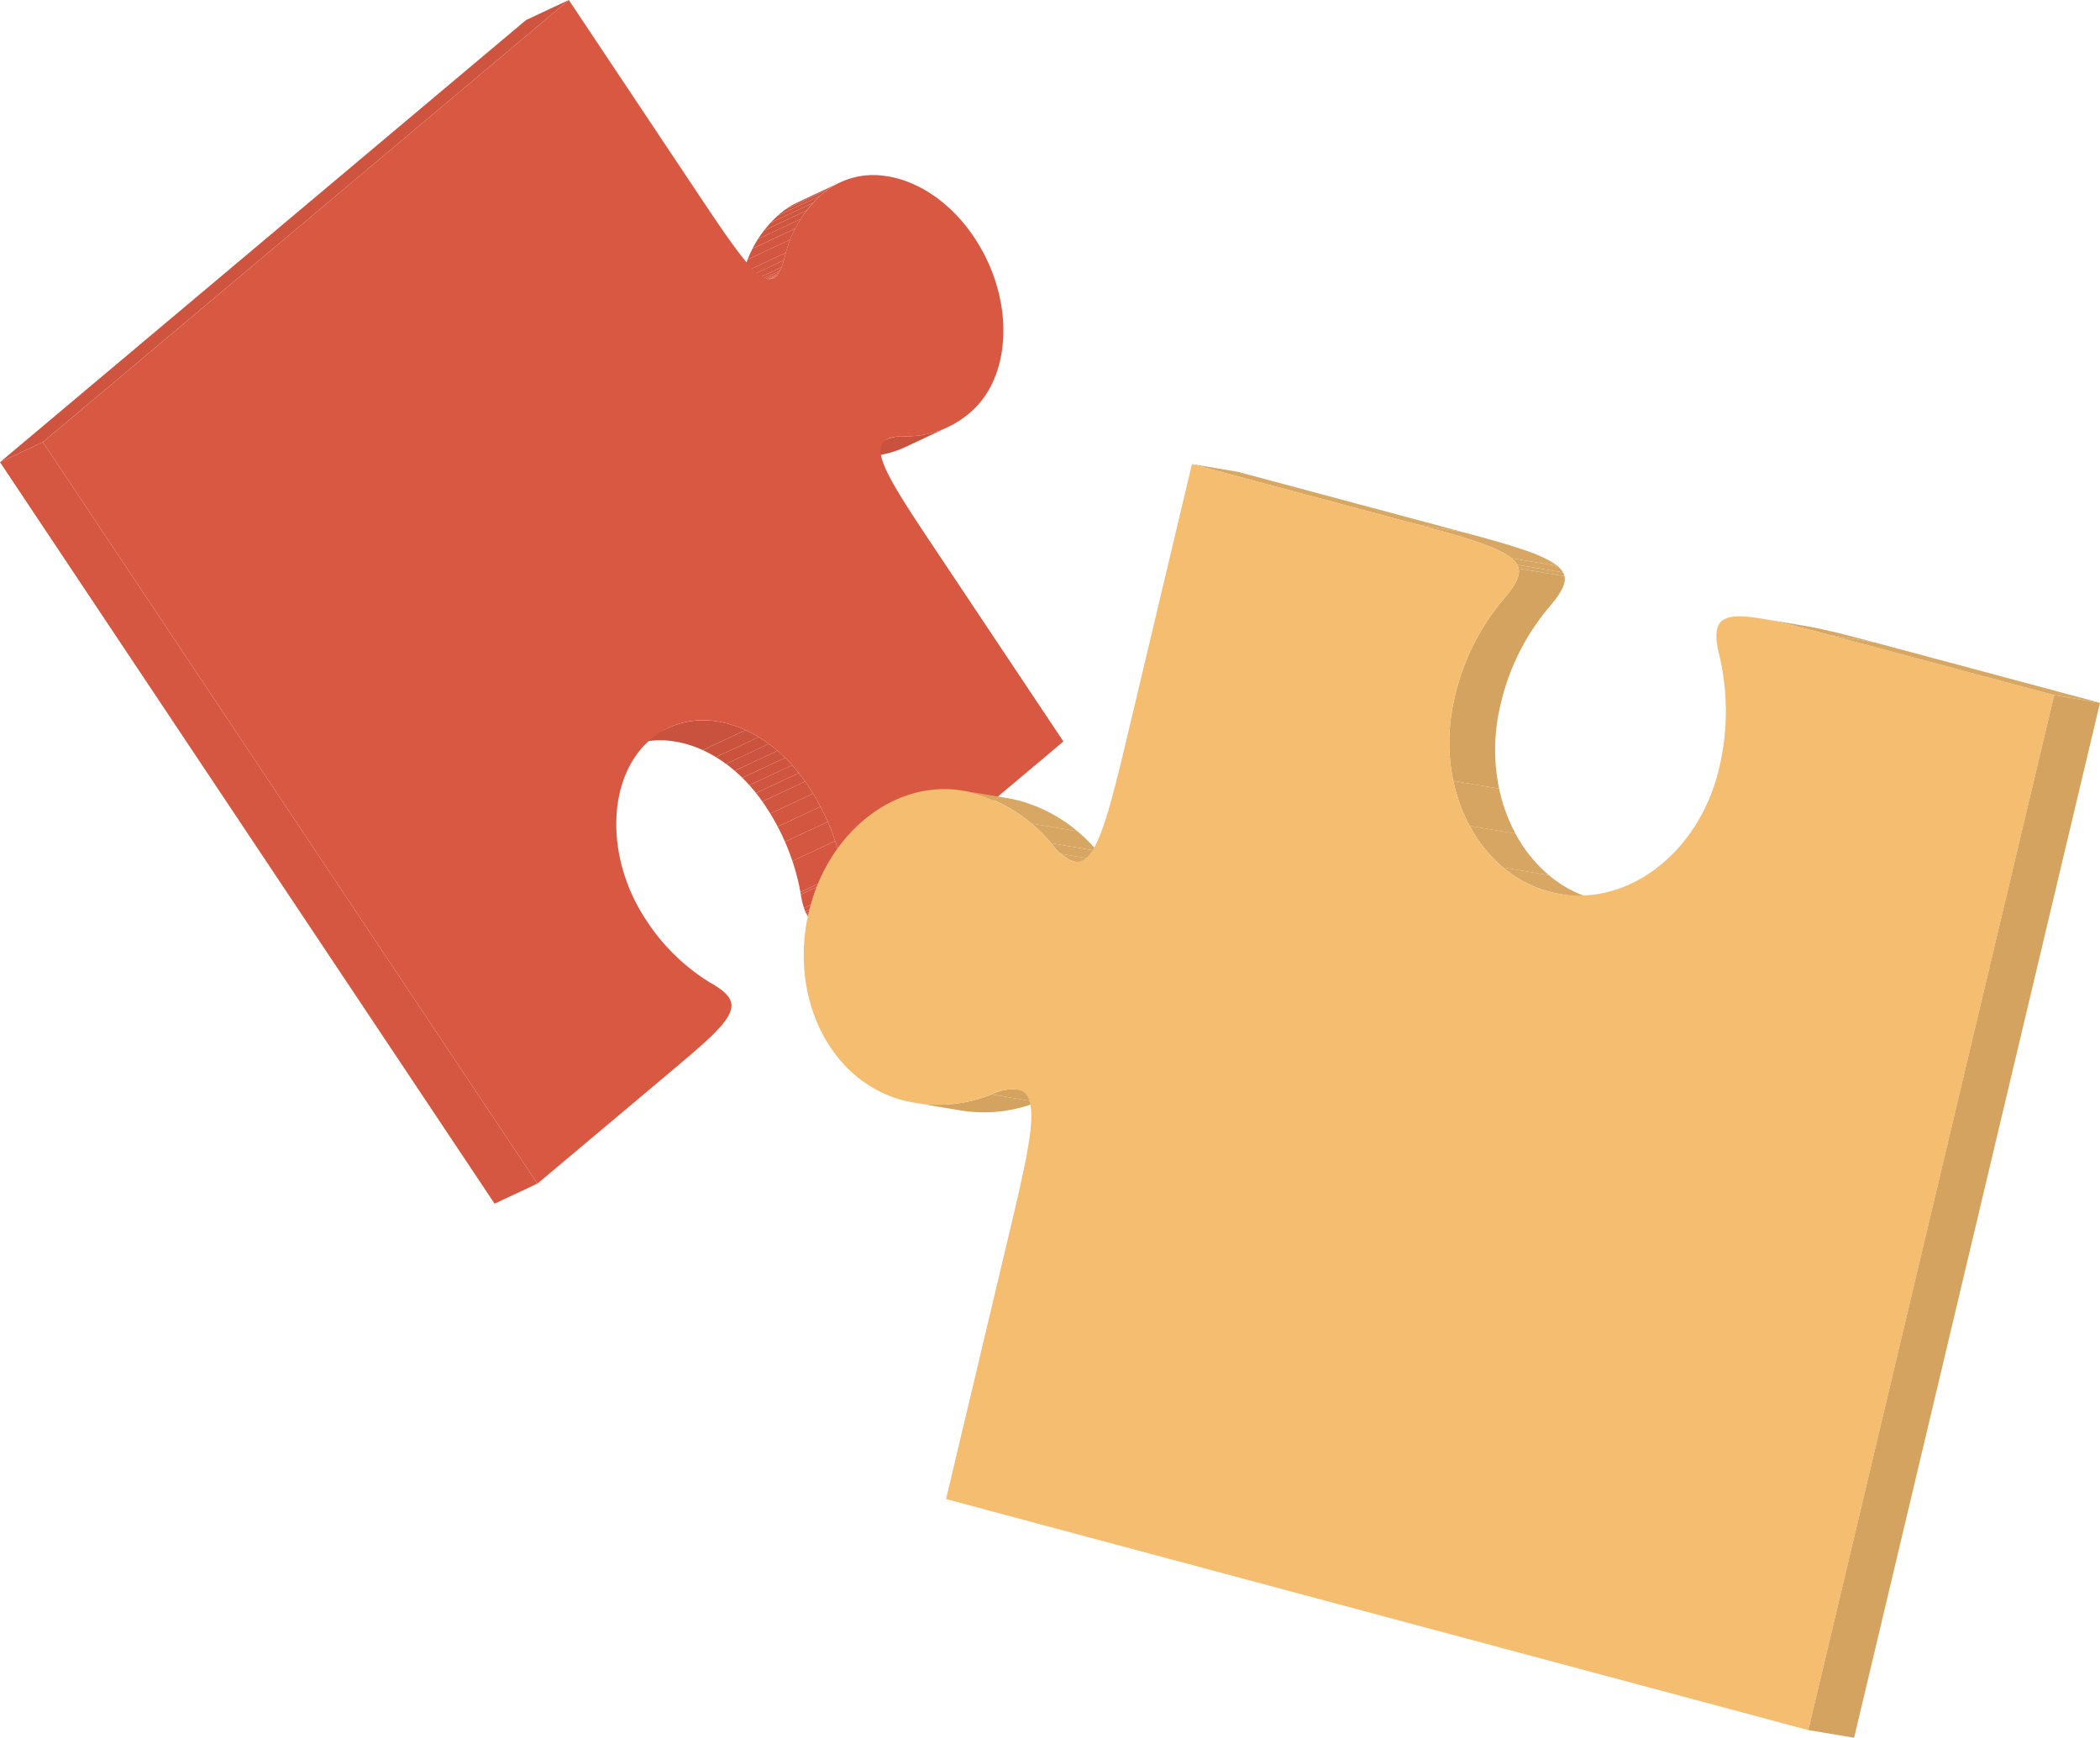 <svg xmlns="http://www.w3.org/2000/svg" xmlns:xlink="http://www.w3.org/1999/xlink" width="275.22" height="227.738" viewBox="0 0 275.22 227.738"><defs><style>.a{fill:none;}.b{clip-path:url(#a);}.c{fill:#c9523e;}.d{clip-path:url(#b);}.e{fill:#cb533e;}.f{fill:#cc533f;}.g{fill:#cd543f;}.h{fill:#ce543f;}.i{fill:#cf5540;}.j{fill:#d05540;}.k{fill:#d15640;}.l{fill:#d25640;}.m{fill:#d35641;}.n{fill:#d45741;}.o{clip-path:url(#c);}.p{fill:#ca533e;}.q{fill:#d55741;}.r{fill:#d65842;}.s{clip-path:url(#d);}.t{fill:#d85842;}.u{clip-path:url(#e);}.v{fill:#d4a360;}.w{clip-path:url(#f);}.x{fill:#d8a763;}.y{fill:#d7a662;}.z{clip-path:url(#g);}.aa{clip-path:url(#h);}.ab{clip-path:url(#i);}.ac{fill:#d8a762;}.ad{clip-path:url(#j);}.ae{fill:#d5a561;}.af{clip-path:url(#k);}.ag{fill:#f4bd6f;}</style><clipPath id="a"><path class="a" d="M1226.491,179.631l-5.61,2.629a12.95,12.95,0,0,1-5.609,1.2,5.249,5.249,0,0,0-2.252.332l5.61-2.628a5.254,5.254,0,0,1,2.253-.332A12.93,12.93,0,0,0,1226.491,179.631Z" transform="translate(-1213.02 -179.631)"/></clipPath><clipPath id="b"><path class="a" d="M1202.658,158.135l-5.61,2.628c.706-.331,1.151-1.27,1.559-2.886a15.538,15.538,0,0,1,5.022-8.272,10.018,10.018,0,0,1,2.215-1.421l5.61-2.628a10.062,10.062,0,0,0-2.215,1.421,15.549,15.549,0,0,0-5.022,8.272C1203.81,156.865,1203.365,157.8,1202.658,158.135Z" transform="translate(-1197.048 -145.556)"/></clipPath><clipPath id="c"><path class="a" d="M1216.079,244.975l-5.61,2.628a3.126,3.126,0,0,1-1.643.38,1.364,1.364,0,0,1-.574-.2c-.662-.417-1.125-1.545-1.43-3.59l5.61-2.628c.305,2.045.768,3.173,1.43,3.59a1.363,1.363,0,0,0,.574.2A3.126,3.126,0,0,0,1216.079,244.975Z" transform="translate(-1206.822 -241.563)"/></clipPath><clipPath id="d"><path class="a" d="M1182.506,224.042l5.611-2.628a10.846,10.846,0,0,1,5.967-.892c4.4.539,8.977,3.476,12.244,8.377a30.152,30.152,0,0,1,4.681,11.426l-5.61,2.628a30.152,30.152,0,0,0-4.681-11.426c-3.267-4.9-7.844-7.838-12.244-8.377A10.849,10.849,0,0,0,1182.506,224.042Z" transform="translate(-1182.506 -220.433)"/></clipPath><clipPath id="e"><path class="a" d="M1524.488,369.1l-6.007-1.007a18.829,18.829,0,0,0,10.025-1.109l6.007,1.005A18.838,18.838,0,0,1,1524.488,369.1Z" transform="translate(-1518.481 -366.989)"/></clipPath><clipPath id="f"><path class="a" d="M1524.055,331.271l6.008,1.005q.682.115,1.364.3a20.24,20.24,0,0,1,10.264,6.609l-6.007-1.007a20.243,20.243,0,0,0-10.264-6.608Q1524.738,331.385,1524.055,331.271Z" transform="translate(-1524.055 -331.271)"/></clipPath><clipPath id="g"><path class="a" d="M1531,366.437l6.007,1.005a5.96,5.96,0,0,0-3.527.621l-6.007-1.005A5.96,5.96,0,0,1,1531,366.437Z" transform="translate(-1527.474 -366.384)"/></clipPath><clipPath id="h"><path class="a" d="M1534.488,337.465l6.007,1.007a6.409,6.409,0,0,0,2.821,2.353l-6.007-1.007A6.393,6.393,0,0,1,1534.488,337.465Z" transform="translate(-1534.488 -337.465)"/></clipPath><clipPath id="i"><path class="a" d="M1543.229,340.626l-6.008-1.005a1.99,1.99,0,0,1-.2-.045l6.007,1.007C1543.094,340.6,1543.162,340.615,1543.229,340.626Z" transform="translate(-1537.019 -339.576)"/></clipPath><clipPath id="j"><path class="a" d="M1602.23,349.423l-6.007-1.007q-.721-.12-1.44-.313c-9.572-2.575-15.113-13.965-12.375-25.45a30.146,30.146,0,0,1,6.356-12.818c1.537-1.777,2.236-3.041,2.042-4.047-.456-2.227-5.335-3.67-13.283-5.8l6.007,1.007c7.948,2.129,12.827,3.572,13.283,5.8.194,1.007-.505,2.272-2.042,4.048a30.153,30.153,0,0,0-6.356,12.818c-2.738,11.485,2.8,22.875,12.376,25.45C1601.269,349.238,1601.749,349.342,1602.23,349.423Z" transform="translate(-1577.522 -299.988)"/></clipPath><clipPath id="k"><path class="a" d="M1617.859,311.032l6.007,1.005c2.328.39,5.34,1.169,8.984,2.145l-6.008-1.005C1623.2,312.2,1620.187,311.422,1617.859,311.032Z" transform="translate(-1617.859 -311.032)"/></clipPath></defs><g transform="translate(-1287.667 -1411)"><g transform="translate(192.268 1290.833)"><g transform="translate(1095.399 120.167)"><g transform="translate(110.735 55.983)"><g class="b"><path class="c" d="M1226.491,179.631l-5.61,2.629a12.95,12.95,0,0,1-5.609,1.2,5.249,5.249,0,0,0-2.252.332l5.61-2.628a5.254,5.254,0,0,1,2.253-.332,12.93,12.93,0,0,0,5.608-1.2" transform="translate(-1213.02 -179.631)"/></g></g><g transform="translate(95.698 23.903)"><g class="d"><path class="e" d="M1202.658,158.914l-5.61,2.628c.029-.014.057-.028.086-.044l5.611-2.628c-.028.016-.057.03-.087.044" transform="translate(-1197.048 -146.335)"/><path class="f" d="M1202.75,158.864l-5.611,2.628a1.306,1.306,0,0,0,.14-.089l5.611-2.628a1.408,1.408,0,0,1-.14.089" transform="translate(-1197.053 -146.33)"/><path class="g" d="M1202.9,158.769l-5.611,2.628a1.476,1.476,0,0,0,.13-.1l5.61-2.628a1.452,1.452,0,0,1-.129.1" transform="translate(-1197.062 -146.323)"/><path class="h" d="M1203.036,158.657l-5.61,2.628a1.744,1.744,0,0,0,.126-.124l5.611-2.628q-.062.066-.127.124" transform="translate(-1197.07 -146.316)"/><path class="i" d="M1203.171,158.523l-5.611,2.628c.045-.049.089-.1.132-.156l5.61-2.628c-.042.056-.087.107-.131.156" transform="translate(-1197.078 -146.306)"/><path class="j" d="M1203.31,158.354l-5.61,2.628c.048-.064.1-.132.141-.205l5.61-2.628c-.046.073-.092.141-.141.205" transform="translate(-1197.086 -146.293)"/><path class="k" d="M1203.46,158.131l-5.61,2.628c.055-.088.108-.184.161-.286l5.61-2.628c-.052.1-.105.2-.161.286" transform="translate(-1197.095 -146.275)"/><path class="l" d="M1203.631,157.817l-5.61,2.628c.07-.138.137-.289.2-.454l5.61-2.628c-.065.165-.132.315-.2.454" transform="translate(-1197.105 -146.247)"/><path class="m" d="M1203.846,157.306l-5.61,2.628c.106-.268.206-.572.3-.911l5.61-2.628c-.1.339-.2.643-.3.911" transform="translate(-1197.118 -146.191)"/><path class="n" d="M1204.168,156.333l-5.61,2.628c.046-.162.092-.333.137-.512q.064-.246.133-.488l5.61-2.628q-.069.241-.133.488c-.045.179-.09.35-.137.512" transform="translate(-1197.136 -146.128)"/><path class="m" d="M1204.455,155.226l-5.61,2.628q.254-.888.584-1.72l5.61-2.628q-.329.832-.584,1.72" transform="translate(-1197.153 -146.021)"/><path class="l" d="M1205.075,153.417l-5.61,2.628q.294-.743.647-1.436l5.61-2.628q-.351.693-.647,1.436" transform="translate(-1197.189 -145.932)"/><path class="k" d="M1205.762,151.9l-5.61,2.628q.329-.648.707-1.249l5.611-2.628q-.379.6-.708,1.249" transform="translate(-1197.23 -145.854)"/><path class="j" d="M1206.514,150.585l-5.611,2.628q.364-.58.773-1.114l5.61-2.628q-.408.534-.772,1.114" transform="translate(-1197.274 -145.785)"/><path class="i" d="M1207.334,149.408l-5.61,2.628q.4-.528.846-1.008l5.611-2.628q-.445.48-.847,1.008" transform="translate(-1197.322 -145.723)"/><path class="h" d="M1208.234,148.343l-5.611,2.628q.449-.486.939-.921l5.611-2.628q-.49.435-.939.921" transform="translate(-1197.374 -145.665)"/><path class="g" d="M1209.231,147.37,1203.62,150q.193-.172.394-.336.311-.261.634-.493l5.61-2.628q-.322.232-.634.493-.2.164-.393.336" transform="translate(-1197.433 -145.614)"/><path class="f" d="M1210.321,146.5l-5.61,2.628a9.985,9.985,0,0,1,.965-.612l5.611-2.628a10,10,0,0,0-.966.612" transform="translate(-1197.497 -145.576)"/><path class="e" d="M1211.347,145.871l-5.611,2.628c.2-.113.409-.218.617-.315l5.61-2.628q-.312.145-.616.315" transform="translate(-1197.557 -145.556)"/></g></g><g transform="translate(104.899 114.289)"><g class="o"><path class="c" d="M1216.178,245.187l-5.61,2.628a3.126,3.126,0,0,1-1.643.38,1.407,1.407,0,0,1-.414-.115l5.611-2.628a1.4,1.4,0,0,0,.413.115,3.126,3.126,0,0,0,1.643-.38" transform="translate(-1206.921 -241.775)"/><path class="p" d="M1214.114,245.464l-5.611,2.628a1.363,1.363,0,0,1-.136-.072l5.611-2.628a1.273,1.273,0,0,0,.136.072" transform="translate(-1206.912 -241.787)"/><path class="e" d="M1213.971,245.388l-5.611,2.628-.024-.015c-.027-.017-.053-.035-.079-.054l5.611-2.628c.025.019.052.037.078.054l.024.015" transform="translate(-1206.906 -241.783)"/><path class="f" d="M1213.863,245.315l-5.611,2.628q-.042-.031-.085-.068l5.61-2.628c.028.024.057.047.086.068" transform="translate(-1206.901 -241.779)"/><path class="g" d="M1213.772,245.242l-5.61,2.628c-.026-.023-.053-.047-.079-.072l5.61-2.628c.026.025.053.05.079.072" transform="translate(-1206.896 -241.774)"/><path class="h" d="M1213.688,245.165l-5.61,2.628c-.026-.025-.052-.052-.077-.08l5.611-2.628c.026.028.051.055.076.08" transform="translate(-1206.891 -241.769)"/><path class="i" d="M1213.607,245.079,1208,247.707c-.026-.029-.052-.06-.077-.092l5.61-2.628c.025.032.052.063.078.092" transform="translate(-1206.886 -241.763)"/><path class="j" d="M1213.524,244.98l-5.61,2.628c-.027-.035-.055-.071-.081-.108l5.611-2.628c.026.038.053.073.08.108" transform="translate(-1206.881 -241.757)"/><path class="k" d="M1213.439,244.864l-5.611,2.628c-.03-.043-.059-.089-.089-.136l5.611-2.628c.028.047.058.092.089.136" transform="translate(-1206.876 -241.748)"/><path class="l" d="M1213.344,244.717l-5.611,2.628c-.035-.056-.068-.117-.1-.179l5.611-2.628c.033.062.067.122.1.179" transform="translate(-1206.869 -241.737)"/><path class="m" d="M1213.234,244.522l-5.611,2.628c-.042-.081-.084-.168-.123-.26l5.61-2.628q.061.138.124.26" transform="translate(-1206.862 -241.721)"/><path class="n" d="M1213.1,244.233l-5.61,2.628c-.062-.141-.12-.3-.177-.463l5.61-2.628q.085.251.177.463" transform="translate(-1206.851 -241.692)"/><path class="q" d="M1212.9,243.66l-5.61,2.628a11.6,11.6,0,0,1-.412-1.762l5.611-2.628a11.64,11.64,0,0,0,.411,1.762" transform="translate(-1206.825 -241.583)"/><path class="r" d="M1212.482,241.878l-5.611,2.628c-.017-.1-.033-.208-.049-.315l5.61-2.628c.016.107.033.213.05.315" transform="translate(-1206.822 -241.563)"/></g></g><g transform="translate(82.007 94.395)"><g class="s"><path class="q" d="M1212.367,241.309l-5.61,2.628a29.4,29.4,0,0,0-1.051-4.078l5.61-2.628a29.243,29.243,0,0,1,1.051,4.078" transform="translate(-1183.864 -221.416)"/><path class="n" d="M1211.256,237.074l-5.61,2.628q-.428-1.278-.972-2.519l5.611-2.628q.542,1.239.971,2.519" transform="translate(-1183.804 -221.259)"/><path class="m" d="M1210.226,234.431l-5.611,2.628q-.442-1.01-.957-1.986l5.611-2.628q.514.976.957,1.986" transform="translate(-1183.744 -221.136)"/><path class="l" d="M1209.209,232.339l-5.611,2.628q-.458-.868-.971-1.707l5.61-2.628q.514.837.972,1.707" transform="translate(-1183.684 -221.03)"/><path class="k" d="M1208.173,230.533l-5.61,2.628q-.353-.576-.731-1.135-.151-.227-.307-.449l5.611-2.628c.1.148.205.3.306.449q.378.559.732,1.135" transform="translate(-1183.619 -220.931)"/><path class="j" d="M1207.084,228.88l-5.611,2.628q-.4-.575-.828-1.111l5.611-2.628q.425.537.828,1.111" transform="translate(-1183.568 -220.862)"/><path class="i" d="M1206.2,227.705l-5.611,2.628q-.422-.532-.866-1.026l5.61-2.629q.443.494.867,1.027" transform="translate(-1183.514 -220.798)"/><path class="h" d="M1205.277,226.618l-5.61,2.629q-.453-.506-.926-.969l5.611-2.628q.471.463.924.968" transform="translate(-1183.456 -220.738)"/><path class="g" d="M1204.29,225.592l-5.611,2.628q-.493-.484-1.006-.924l5.611-2.628q.511.439,1.007.924" transform="translate(-1183.394 -220.681)"/><path class="f" d="M1203.213,224.612l-5.611,2.628q-.555-.476-1.128-.9l5.61-2.628q.573.421,1.129.9" transform="translate(-1183.324 -220.625)"/><path class="e" d="M1202,223.66l-5.61,2.628q-.657-.483-1.331-.893l5.61-2.628q.675.41,1.331.893" transform="translate(-1183.241 -220.569)"/><path class="p" d="M1200.563,222.71l-5.61,2.628a16.589,16.589,0,0,0-1.723-.914l5.611-2.628a16.689,16.689,0,0,1,1.722.914" transform="translate(-1183.134 -220.512)"/><path class="c" d="M1198.213,221.716l-5.611,2.628a14.076,14.076,0,0,0-4.128-1.194,10.849,10.849,0,0,0-5.968.892l5.611-2.628a10.846,10.846,0,0,1,5.967-.892,14.074,14.074,0,0,1,4.129,1.194" transform="translate(-1182.506 -220.433)"/></g></g><g transform="translate(0 57.942)"><path class="q" d="M1165.829,278.888l-5.61,2.628L1095.4,184.34l5.611-2.628Z" transform="translate(-1095.399 -181.712)"/></g><g transform="translate(0 0)"><path class="h" d="M1101.01,178.109l-5.611,2.628,68.935-57.942,5.611-2.628Z" transform="translate(-1095.399 -120.167)"/></g><g transform="translate(5.611)"><path class="t" d="M1170.294,120.167l16.925,25.378c4.654,6.972,7.412,11.014,9.247,11.238,1.07-.034,1.637-1,2.148-3.021a15.549,15.549,0,0,1,5.022-8.272,10.19,10.19,0,0,1,7.97-2.28c4.252.52,8.675,3.359,11.834,8.095,5.306,7.952,5.034,18.236-.6,22.97a12.632,12.632,0,0,1-8.491,3.072c-1.88-.03-2.829.374-3.127,1.289-.567,1.938,2.132,6.084,6.946,13.3l16.949,25.405L1217.1,232.487c-4.3,3.613-7.171,5.964-8.837,5.761a1.363,1.363,0,0,1-.574-.2c-.662-.417-1.125-1.545-1.43-3.59a30.152,30.152,0,0,0-4.681-11.426c-3.267-4.9-7.843-7.838-12.244-8.377a10.564,10.564,0,0,0-8.255,2.357c-5.829,4.9-6.114,15.544-.62,23.775a26.388,26.388,0,0,0,8.478,8.227c1.638.921,2.467,1.75,2.641,2.579.408,1.93-2.545,4.48-7.4,8.572l-17.995,15.123-64.819-97.176Z" transform="translate(-1101.359 -120.167)"/></g></g></g><g transform="translate(-112.377 1178.936)"><g transform="translate(1505.377 292.887)"><g transform="translate(14.607 82.603)"><g class="u"><path class="v" d="M1528.506,366.989l6.007,1.005a18.838,18.838,0,0,1-10.025,1.11l-6.007-1.007a18.829,18.829,0,0,0,10.025-1.109" transform="translate(-1518.481 -366.989)"/></g></g><g transform="translate(20.821 42.787)"><g class="w"><path class="x" d="M1524.055,331.271l6.008,1.005q.682.115,1.364.3a19.825,19.825,0,0,1,7.675,4.021l-6.007-1.005a19.826,19.826,0,0,0-7.675-4.021q-.682-.182-1.365-.3" transform="translate(-1524.055 -331.271)"/><path class="y" d="M1532.165,335.144l6.007,1.005a21.654,21.654,0,0,1,2.589,2.588l-6.007-1.007a21.751,21.751,0,0,0-2.589-2.587" transform="translate(-1523.125 -330.827)"/></g></g><g transform="translate(24.632 81.929)"><g class="z"><path class="v" d="M1531,366.437l6.007,1.005a5.96,5.96,0,0,0-3.527.621l-6.007-1.005a5.96,5.96,0,0,1,3.527-.621" transform="translate(-1527.474 -366.384)"/></g></g><g transform="translate(32.45 49.692)"><g class="aa"><path class="y" d="M1534.488,337.465l6.007,1.007a6.777,6.777,0,0,0,1.242,1.386l-6.007-1.005a6.784,6.784,0,0,1-1.242-1.387" transform="translate(-1534.488 -337.465)"/><path class="x" d="M1535.6,338.709l6.007,1.005a6.1,6.1,0,0,0,1.58.968l-6.007-1.007a6.06,6.06,0,0,1-1.58-.966" transform="translate(-1534.36 -337.322)"/></g></g><g transform="translate(35.272 52.045)"><g class="ab"><path class="x" d="M1537.019,339.576l6.007,1.007c.068.018.136.032.2.043l-6.008-1.005a1.99,1.99,0,0,1-.2-.045" transform="translate(-1537.019 -339.576)"/></g></g><g transform="translate(50.878 0)"><path class="ac" d="M1551.02,292.887l6.007,1.006,29.542,7.916-6.007-1.006Z" transform="translate(-1551.02 -292.887)"/></g><g transform="translate(80.421 7.916)"><g class="ad"><path class="x" d="M1577.522,299.988l6.007,1.007c6.191,1.659,10.52,2.9,12.347,4.421l-6.007-1.005c-1.827-1.522-6.155-2.762-12.347-4.422" transform="translate(-1577.522 -299.988)"/><path class="y" d="M1588.6,303.955l6.007,1.005a3.04,3.04,0,0,1,.745.861l-6.007-1.005a3.061,3.061,0,0,0-.745-.861" transform="translate(-1576.251 -299.533)"/><path class="ae" d="M1589.266,304.727l6.007,1.005a1.867,1.867,0,0,1,.185.486l-6.007-1.005a1.863,1.863,0,0,0-.185-.486" transform="translate(-1576.175 -299.444)"/><path class="v" d="M1590.368,305.163l6.007,1.005.007.031c.194,1.007-.505,2.272-2.042,4.048a30.153,30.153,0,0,0-6.356,12.818,24.93,24.93,0,0,0-.176,10.941L1581.8,333a24.93,24.93,0,0,1,.176-10.941,30.146,30.146,0,0,1,6.356-12.818c1.537-1.777,2.236-3.041,2.042-4.047l-.007-.031" transform="translate(-1577.091 -299.394)"/><path class="ae" d="M1581.746,330.136l6.007,1.005a22.159,22.159,0,0,0,2.138,5.888l-6.007-1.005a22.118,22.118,0,0,1-2.138-5.888" transform="translate(-1577.037 -296.53)"/><path class="y" d="M1583.664,335.418l6.007,1.005a18.6,18.6,0,0,0,4.38,5.452l-6.007-1.005a18.6,18.6,0,0,1-4.38-5.452" transform="translate(-1576.817 -295.924)"/><path class="x" d="M1587.593,340.309l6.007,1.005a15.714,15.714,0,0,0,6.034,3.169c.479.129.96.233,1.44.314l-6.007-1.007q-.721-.12-1.44-.313a15.731,15.731,0,0,1-6.034-3.169" transform="translate(-1576.367 -295.363)"/></g></g><g transform="translate(125.385 20.227)"><g class="af"><path class="x" d="M1617.859,311.032l6.007,1.005c2.328.39,5.34,1.169,8.984,2.145l-6.008-1.005c-3.643-.977-6.656-1.755-8.983-2.145" transform="translate(-1617.859 -311.032)"/></g></g><path class="ag" d="M1669.257,323.166,1637.031,458.8l-113-30.279,8.424-35.456c2.795-11.759,3.966-17.42,1.081-18.193a5.959,5.959,0,0,0-3.527.621,18.658,18.658,0,0,1-11.718.741c-9.516-2.552-14.875-13.546-12.247-24.64s12.269-18.09,21.52-15.621a20.243,20.243,0,0,1,10.264,6.608,6.393,6.393,0,0,0,2.821,2.353c2.885.774,4.384-4.809,7.181-16.579l8.426-35.466L1585.8,300.8c7.948,2.13,12.827,3.573,13.283,5.8.194,1.007-.5,2.271-2.042,4.047a30.146,30.146,0,0,0-6.356,12.818c-2.738,11.485,2.8,22.875,12.375,25.45s19.543-4.648,22.278-16.123a32.292,32.292,0,0,0,.116-14.531c-.633-2.358-.609-3.8.019-4.59,1.388-1.733,6.335-.542,14.275,1.585Z" transform="translate(-1505.377 -292.887)"/><g transform="translate(131.655 30.279)"><path class="v" d="M1655.708,320.05l6.007,1.006-32.224,135.631-6.007-1.006Z" transform="translate(-1623.483 -320.05)"/></g><g transform="translate(134.369 22.371)"><path class="ac" d="M1625.918,312.956l6.007,1.006,29.51,7.907-6.007-1.006Z" transform="translate(-1625.918 -312.956)"/></g></g></g></g></svg>